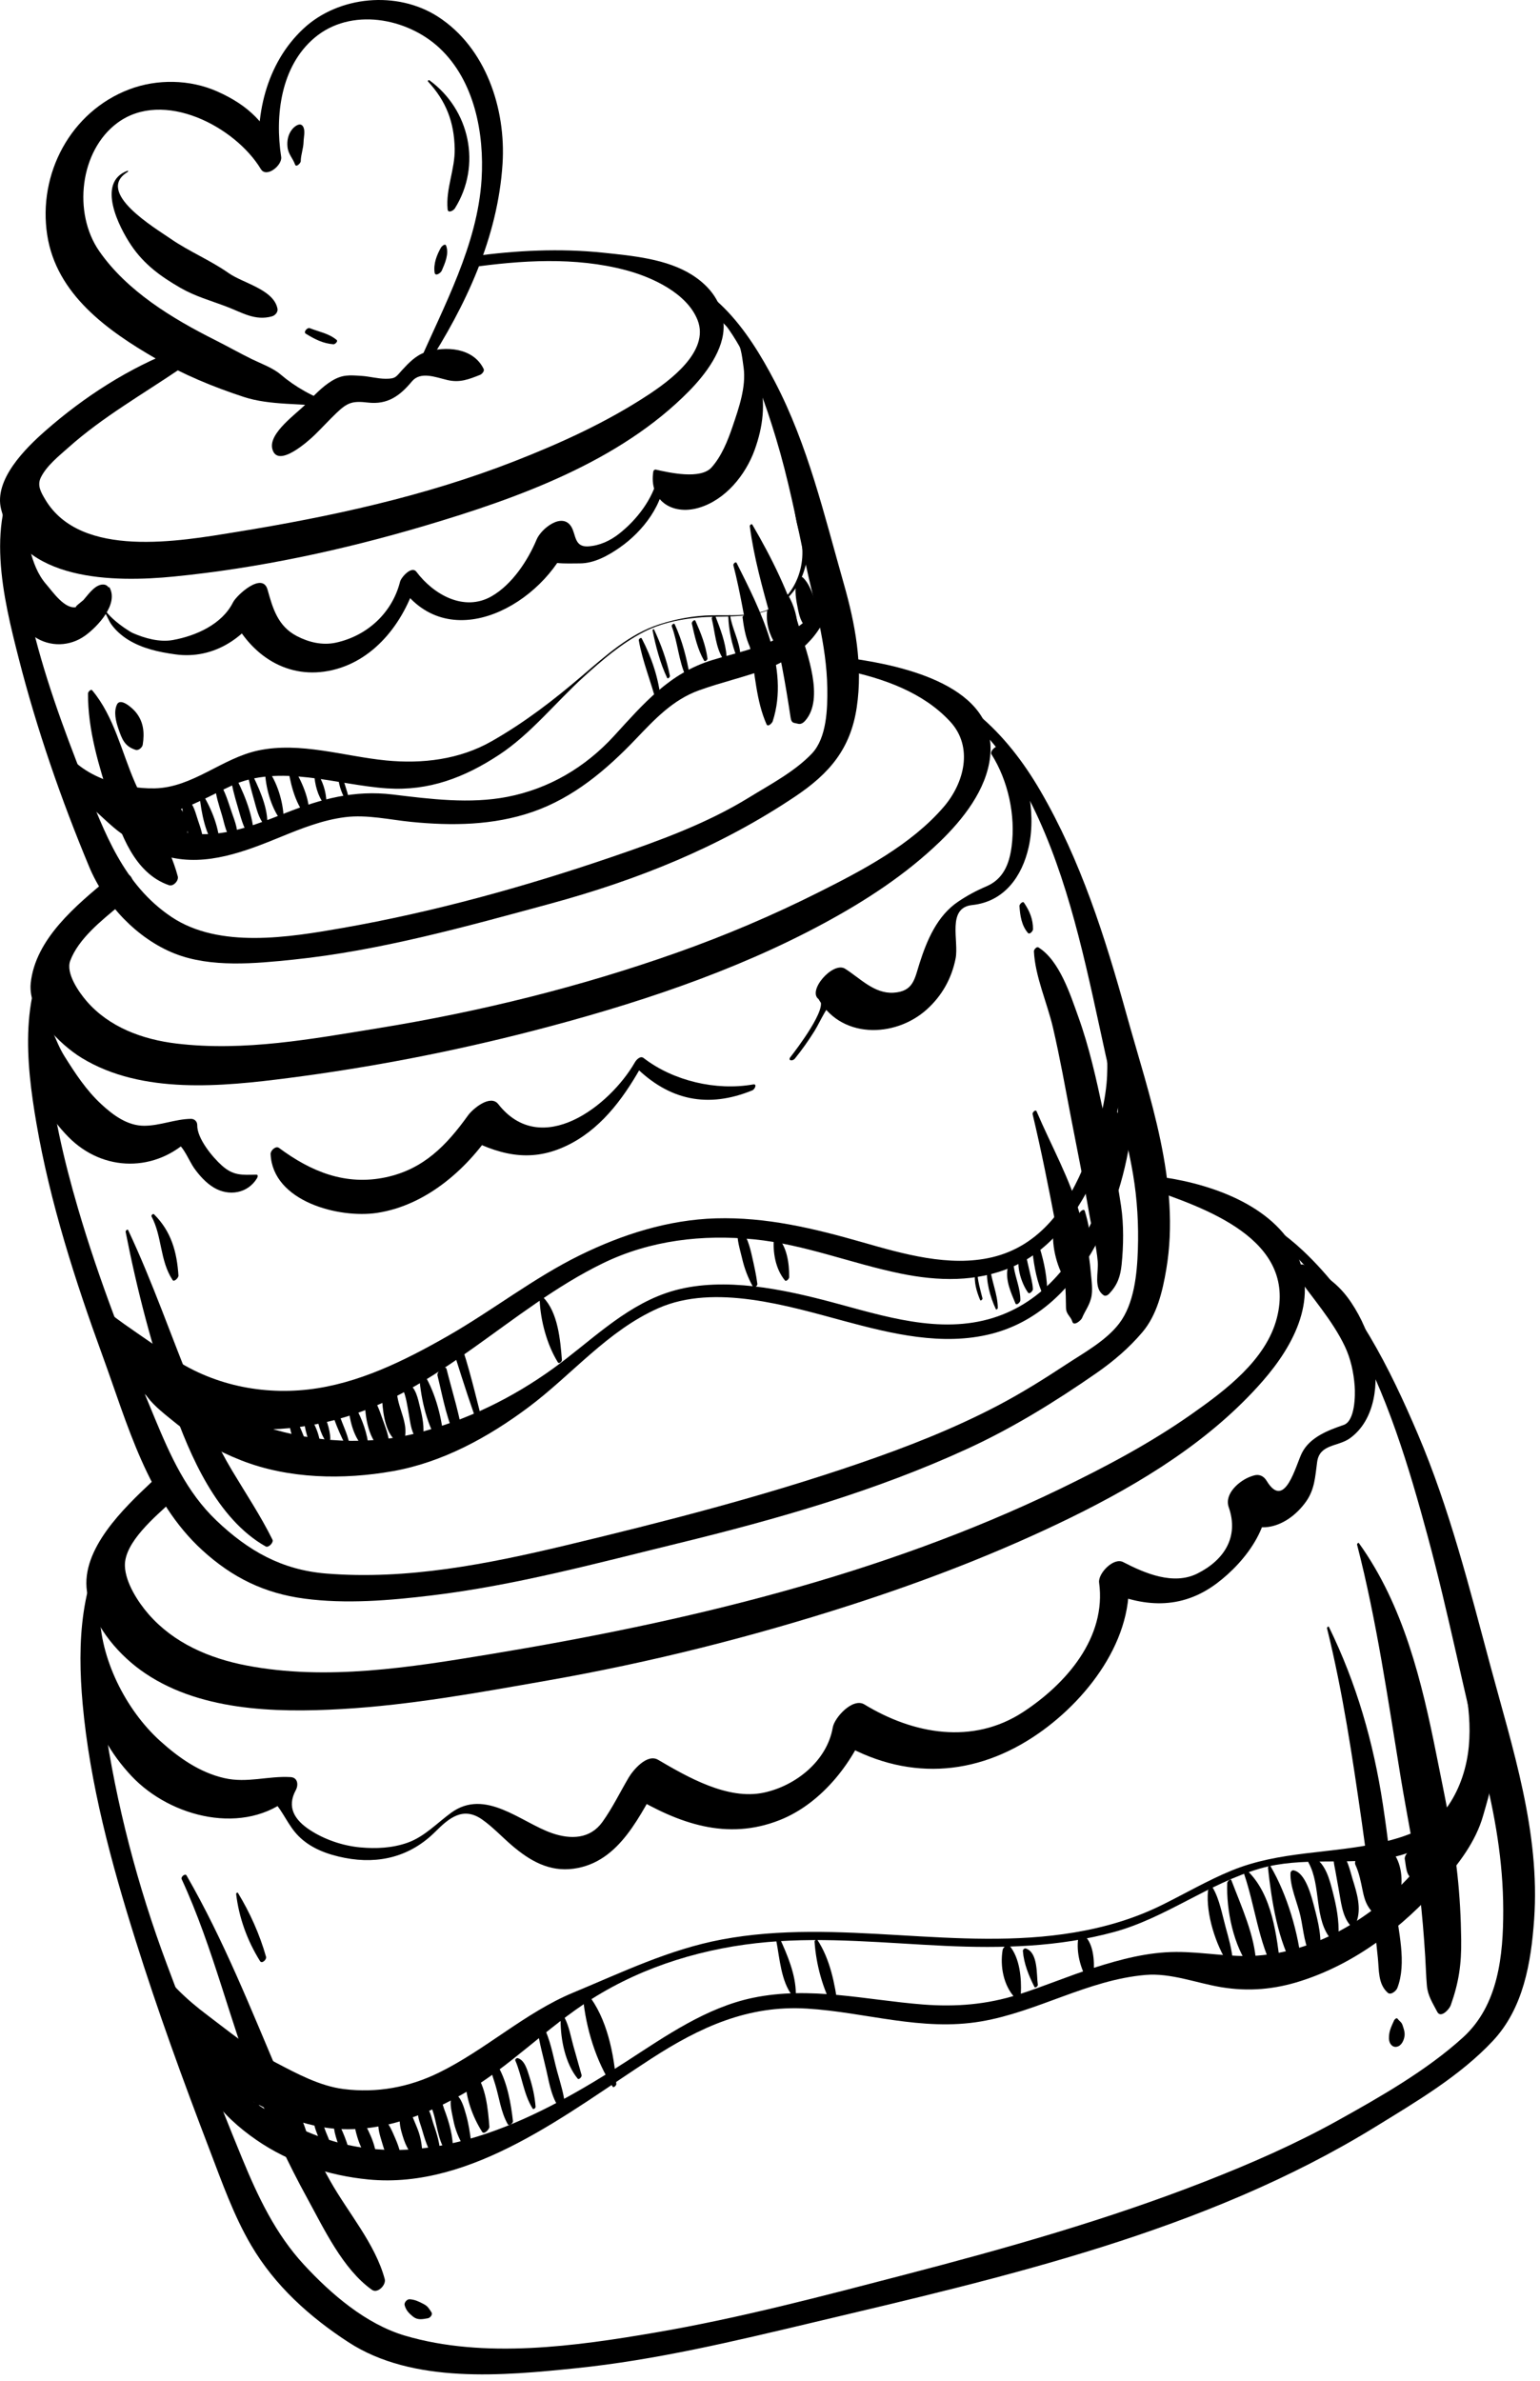 <?xml version="1.0" encoding="UTF-8"?> <svg xmlns="http://www.w3.org/2000/svg" width="196" height="303" viewBox="0 0 196 303" fill="none"><g clip-path="url(#clip0_165_2657)"><path d="M13.832 111.79C9.747 115.168 4.493 119.468 3.909 125.13C3.523 128.868 7.573 132.922 10.444 134.664C18.105 139.31 28.25 138.282 36.725 137.192C47.197 135.842 57.632 133.824 67.852 131.182C80.528 127.902 93.394 123.71 104.941 117.456C110.227 114.594 115.273 111.306 119.613 107.124C122.549 104.294 125.553 100.508 126.015 96.314C127.007 87.324 114.927 84.718 108.423 83.802C107.825 83.718 106.787 85.146 107.529 85.302C112.387 86.32 117.471 88.084 120.931 91.832C123.913 95.062 122.721 99.656 120.103 102.698C115.961 107.508 109.829 110.728 104.231 113.536C98.356 116.488 92.326 119.052 86.126 121.246C73.84 125.594 61.081 128.748 48.221 130.838C39.721 132.218 31.09 133.842 22.451 132.806C18.155 132.29 13.889 130.736 11.011 127.394C10.04 126.264 8.349 123.858 8.935 122.28C9.983 119.466 12.915 117.158 15.133 115.306C16.041 114.548 17.316 113.208 16.822 111.876C16.355 110.62 14.575 111.176 13.832 111.79Z" fill="black"></path><path d="M113.115 86.206C122.607 88.164 128.429 95.898 132.227 104.29C136.507 113.744 138.529 124.334 140.751 134.416C141.855 139.424 143.349 144.384 144.205 149.442C144.741 152.618 144.927 155.846 144.819 159.062C144.717 162.116 144.351 165.94 142.435 168.44C140.757 170.632 137.927 172.176 135.663 173.664C132.843 175.52 130.001 177.296 127.011 178.868C121.345 181.84 115.351 184.178 109.307 186.25C97.085 190.444 84.578 193.656 72.022 196.664C62.075 199.042 51.782 201.094 41.504 200.254C35.877 199.796 31.608 197.384 27.544 193.51C23.738 189.882 21.683 185.254 19.703 180.496C16.064 171.752 12.588 162.886 9.927 153.792C8.117 147.604 6.635 141.274 6.079 134.84C5.649 129.884 5.429 123.938 8.203 119.572C8.719 118.762 7.783 118.674 7.349 119.256C2.357 125.96 3.307 135.234 4.635 142.956C6.371 153.044 9.567 162.998 13.072 172.6C16.22 181.226 18.791 190.956 25.776 197.314C29.581 200.78 33.648 202.77 38.718 203.446C44.069 204.158 49.597 203.682 54.931 203.042C65.534 201.768 75.942 198.942 86.296 196.414C98.853 193.348 111.363 189.784 123.133 184.372C128.899 181.722 134.303 178.382 139.511 174.768C141.693 173.254 143.683 171.562 145.399 169.536C147.257 167.336 147.959 164.34 148.429 161.576C150.301 150.55 146.275 139.544 143.363 129.06C140.633 119.232 137.553 109.478 132.395 100.618C128.163 93.348 121.959 87.022 113.261 85.96C113.165 85.948 112.993 86.182 113.115 86.206Z" fill="black"></path><path d="M22.586 44.462C16.41 46.814 10.708 50.492 5.758 54.842C3.262 57.036 -0.822 61.054 0.146 64.822C2.522 74.074 14.61 74.116 22.108 73.376C32.896 72.314 43.702 69.984 54.074 66.908C65.9 63.4 78.868 58.758 87.698 49.772C89.774 47.658 92.214 44.488 92.098 41.36C91.996 38.562 90.386 36.45 88.092 34.992C84.87 32.946 80.524 32.554 76.808 32.164C71.256 31.58 65.676 31.866 60.156 32.62C59.474 32.714 58.746 34.194 59.8 34.046C66.318 33.122 73.19 32.672 79.62 34.374C82.964 35.258 87.44 37.298 88.79 40.754C90.346 44.742 85.176 48.492 82.468 50.272C77.17 53.754 71.342 56.404 65.45 58.708C54.044 63.166 42.064 65.758 30.012 67.714C22.9 68.868 10.29 71.16 5.77 63.59C5.192 62.624 4.702 61.768 5.204 60.752C5.948 59.25 7.524 58.008 8.744 56.922C13.072 53.062 18.236 50.13 23.01 46.878C24.202 46.062 24.634 43.684 22.586 44.462Z" fill="black"></path><path d="M82.096 34.428C92.266 36.724 96.073 46.894 98.772 55.808C100.302 60.86 101.329 66.06 102.419 71.22C103.571 76.676 105.211 81.946 105.291 87.57C105.327 90.174 105.233 93.888 103.337 95.892C101.155 98.198 97.978 99.86 95.302 101.51C89.897 104.834 83.802 107.034 77.828 109.074C66.746 112.864 55.117 116.08 43.569 118.102C36.795 119.29 27.905 120.76 21.831 116.698C15.72 112.608 13.296 105.962 10.717 99.422C8.009 92.558 5.486 85.672 3.836 78.466C2.567 72.934 0.771 64.548 3.954 59.328C4.454 58.508 3.537 58.432 3.099 59.012C-2.123 65.928 0.448 76.212 2.393 83.832C4.689 92.82 7.787 101.77 11.361 110.334C13.335 115.064 17.43 119.46 22.245 121.36C26.855 123.178 32.499 122.624 37.297 122.13C48.313 120.996 59.358 117.91 70.016 115.014C81.153 111.988 91.597 107.806 101.205 101.364C105.563 98.444 108.25 95.312 109.04 90.02C109.838 84.676 108.846 79.388 107.384 74.26C104.906 65.572 102.832 56.646 98.626 48.59C95.112 41.858 90.4 35.1 82.242 34.182C82.147 34.17 81.972 34.4 82.096 34.428Z" fill="black"></path><path d="M19.316 188.588C15.826 191.87 10.282 197.13 11.066 202.52C11.64 206.48 14.73 210.238 17.862 212.522C25.04 217.75 34.964 217.99 43.47 217.502C52.274 216.998 61.06 215.384 69.734 213.86C82.746 211.574 95.608 208.336 108.184 204.29C117.772 201.202 127.216 197.57 136.268 193.14C145.202 188.764 154.088 183.334 160.688 175.784C164.762 171.124 167.992 164.982 164.742 159.002C161.456 152.958 153.19 150.386 146.838 149.664C146.278 149.6 145.17 150.894 145.944 151.164C153.334 153.724 165.076 157.656 162.516 167.712C161.148 173.084 155.91 176.976 151.64 179.98C146.366 183.688 140.636 186.714 134.84 189.518C112.074 200.518 87.172 206.426 62.35 210.524C52.25 212.192 41.562 213.92 31.38 211.96C26.636 211.048 22.108 209.108 18.892 205.408C17.552 203.864 15.978 201.42 15.898 199.322C15.78 196.258 19.88 192.932 21.822 191.094C22.556 190.398 23.598 188.696 22.658 187.754C21.686 186.78 20.052 187.892 19.316 188.588Z" fill="black"></path><path d="M150.139 151.958C170.111 155.824 177.111 178.526 181.721 195.568C184.351 205.294 186.271 215.198 188.751 224.964C190.269 230.936 191.309 236.884 191.321 243.07C191.331 248.89 190.695 255.204 186.201 259.29C181.593 263.48 175.697 266.84 170.277 269.856C164.853 272.872 159.145 275.364 153.371 277.622C140.957 282.482 128.059 286.128 115.169 289.484C104.711 292.206 94.169 295.002 83.509 296.832C73.333 298.58 61.633 300.232 51.539 297.244C46.569 295.772 42.149 291.964 38.695 288.228C35.063 284.296 32.843 279.592 30.827 274.702C27.447 266.5 24.315 258.218 21.207 249.908C17.533 240.084 14.765 229.536 13.285 219.154C12.187 211.462 11.209 201.524 15.683 194.664C16.207 193.86 15.259 193.764 14.829 194.348C10.117 200.732 9.835 209.234 10.517 216.828C11.435 227.036 14.165 237.082 17.223 246.83C20.061 255.884 23.293 264.758 26.685 273.618C28.267 277.75 29.727 281.936 31.979 285.766C34.989 290.888 39.405 294.864 44.345 298.078C52.561 303.426 64.071 302.34 73.343 301.386C83.503 300.34 93.361 297.968 103.275 295.616C127.777 289.804 153.357 284.022 175.049 270.668C180.215 267.488 185.809 264.206 189.991 259.74C193.887 255.582 194.857 249.812 195.251 244.314C196.047 233.184 192.509 222.51 189.663 211.912C187.015 202.056 184.477 191.956 180.469 182.546C176.875 174.106 172.583 165.502 165.807 159.144C161.503 155.104 156.151 152.458 150.289 151.708C150.189 151.698 150.019 151.936 150.139 151.958Z" fill="black"></path><path d="M1.426 65.766C-0.49 70.198 0.092 78.146 4.382 81.034C6.36 82.366 8.89 82.29 10.832 80.896C12.394 79.774 15.19 76.842 13.898 74.69C13.248 75.452 12.596 76.214 11.944 76.974C13.22 76.89 13.56 78.6 14.154 79.438C14.708 80.222 15.49 80.91 16.302 81.412C18.13 82.54 20.192 82.982 22.298 83.276C27.318 83.978 31.552 80.994 33.84 76.716C32.374 77.258 30.908 77.798 29.442 78.338C31.886 83.436 36.656 86.602 42.318 85.276C47.934 83.96 51.674 78.778 53.126 73.472C52.432 73.89 51.738 74.308 51.044 74.726C57.326 83.61 69.242 76.83 72.504 68.72C71.116 69.398 69.728 70.074 68.34 70.752C69.758 71.888 72.034 71.7 73.794 71.7C75.642 71.698 77.416 70.702 78.884 69.678C81.82 67.636 84.592 64.09 84.592 60.38C84.592 59.82 83.782 60.408 83.716 60.7C83.084 63.518 81.046 66.154 78.812 67.912C77.664 68.818 76.306 69.454 74.836 69.534C73.076 69.63 73.318 68.036 72.714 67.038C71.566 65.138 68.88 67.27 68.296 68.666C67.174 71.352 65.164 74.39 62.584 75.876C59.036 77.92 55.138 75.62 53 72.772C52.382 71.948 51.054 73.486 50.918 74.026C49.918 77.994 46.744 80.916 42.756 81.786C41.034 82.162 39.288 81.742 37.76 80.94C35.362 79.682 34.718 77.436 34.052 75.042C33.406 72.722 30.104 75.758 29.654 76.662C28.256 79.464 24.918 80.928 22.002 81.454C20.312 81.758 18.456 81.24 16.914 80.57C16.24 80.278 12.094 77.508 13.296 76.322C14.738 74.902 13.38 73.624 11.906 74.932C11.396 75.382 11.062 75.854 10.62 76.362C10.504 76.494 9.2 77.428 9.824 77.23C8.322 77.708 6.704 75.3 5.91 74.394C3.612 71.764 3.856 68.308 2.25 65.472C2.038 65.102 1.532 65.52 1.426 65.766Z" fill="black"></path><path d="M83.152 59.986C82.556 63.65 85.514 65.63 88.936 64.624C92.326 63.63 94.902 60.444 96.056 57.23C97.112 54.286 97.458 51.406 96.706 48.374C96.228 46.446 95.178 44.876 94.352 43.116C93.682 41.692 92.654 40.286 91.182 39.67C91.048 39.614 90.8 39.866 90.912 39.986C91.666 40.804 92.518 41.48 93.222 42.35C94.298 43.674 94.414 45.148 94.64 46.768C94.984 49.244 94.022 51.968 93.232 54.294C92.628 56.076 91.836 58.064 90.562 59.486C89.152 61.06 85.168 60.146 83.456 59.764C83.33 59.736 83.172 59.86 83.152 59.986Z" fill="black"></path><path d="M5.226 128.826C3.434 130.528 3.462 133.424 3.906 135.686C4.598 139.222 6.186 142.136 8.712 144.7C13.136 149.192 19.87 149.23 24.35 144.748C23.724 144.98 23.098 145.214 22.472 145.448C23.362 145.888 24.102 147.806 24.692 148.64C25.372 149.598 26.22 150.55 27.24 151.154C29.124 152.266 31.518 151.902 32.706 149.954C32.79 149.818 32.9 149.484 32.616 149.49C30.784 149.524 29.712 149.65 28.234 148.328C27.04 147.262 25.072 144.88 25.104 143.198C25.114 142.734 24.758 142.382 24.296 142.39C22.276 142.422 20.388 143.262 18.366 143.27C16.216 143.28 14.386 141.91 12.888 140.522C10.972 138.746 9.584 136.618 8.206 134.422C7.566 133.398 7.14 132.286 6.652 131.188C6.294 130.384 6.204 129.338 5.502 128.758C5.416 128.682 5.292 128.762 5.226 128.826Z" fill="black"></path><path d="M34.441 146.868C34.699 152.906 43.143 155.094 47.991 154.358C54.373 153.388 59.751 148.564 63.089 143.252C61.943 143.816 60.795 144.38 59.647 144.946C64.119 147.222 68.115 147.962 72.725 145.5C76.907 143.27 79.703 139.244 81.921 135.194C81.555 135.372 81.189 135.55 80.825 135.728C85.175 140.06 90.107 141.074 95.761 138.76C96.055 138.64 96.411 137.912 95.855 138.01C91.139 138.842 85.689 137.564 81.909 134.646C81.503 134.332 80.999 134.854 80.813 135.18C77.593 140.792 68.877 147.48 63.415 140.516C62.397 139.218 60.141 141.148 59.567 141.95C56.809 145.788 53.901 148.794 49.127 149.822C43.967 150.932 39.553 149.09 35.519 146.094C35.091 145.774 34.421 146.43 34.441 146.868Z" fill="black"></path><path d="M101.173 134.716C102.071 133.602 102.885 132.456 103.643 131.244C104.481 129.906 105.293 127.708 106.649 126.9C105.769 126.876 104.889 126.852 104.007 126.828C106.785 132.244 113.873 132.164 117.975 128.45C119.895 126.71 121.121 124.516 121.623 121.978C122.067 119.73 120.469 115.524 123.739 115.18C127.807 114.75 130.083 111.552 130.925 107.798C131.469 105.37 131.327 102.842 130.855 100.42C130.363 97.89 129.305 96.366 127.145 95.034C126.769 94.802 125.949 95.618 126.187 95.992C128.317 99.36 129.267 103.784 128.753 107.716C128.459 109.97 127.693 111.89 125.517 112.812C124.261 113.344 123.081 113.982 121.949 114.746C119.275 116.548 117.977 119.642 117.037 122.582C116.403 124.566 116.263 126.186 113.707 126.336C111.247 126.478 109.453 124.478 107.553 123.284C106.007 122.312 102.651 126.158 104.235 127.188C105.571 128.06 101.237 133.72 100.611 134.512C100.223 135.004 100.877 135.084 101.173 134.716Z" fill="black"></path><path d="M12.293 205.162C9.342 212.624 11.329 220.284 16.75 226.04C21.744 231.34 31.149 233.684 37.047 228.64C36.295 228.83 35.544 229.018 34.791 229.204C36.074 230.588 36.642 232.302 37.999 233.67C39.574 235.258 41.749 236.03 43.894 236.444C48.279 237.29 52.261 236.256 55.419 233.098C57.15 231.366 58.938 229.878 61.336 231.54C62.673 232.468 63.876 233.762 65.115 234.826C67.407 236.79 69.885 238.25 73.013 237.818C78.981 236.996 81.481 230.83 84.194 226.27C82.948 227.026 81.704 227.784 80.457 228.54C86.385 232.062 92.504 234.288 99.23 231.634C104.662 229.492 108.864 224.04 110.696 218.656C109.354 219.63 108.012 220.606 106.67 221.582C115.114 226.642 124.14 226.202 132.184 220.596C138.81 215.98 144.94 207.732 143.442 199.286C142.444 200.282 141.448 201.28 140.45 202.278C145.428 204.588 150.32 204.914 154.862 201.504C158.644 198.664 162.552 193.504 160.93 188.548C159.982 189.854 159.032 191.16 158.084 192.466C158.176 192.436 158.268 192.408 158.36 192.376C157.792 192.156 157.226 191.934 156.656 191.716C159.09 195.942 163.682 194.654 166.21 191.118C167.342 189.534 167.384 187.888 167.638 186.054C167.958 183.75 170.284 184.132 171.802 183.044C175.074 180.698 175.53 175.886 174.742 172.258C174.234 169.928 173.296 167.742 171.968 165.758C170.376 163.378 168.502 162.09 165.904 160.952C165.36 160.714 164.542 161.656 164.888 162.148C166.976 165.114 169.598 168.054 171.154 171.324C171.91 172.912 172.282 174.656 172.414 176.4C172.502 177.57 172.46 180.846 171.018 181.342C169.054 182.016 166.736 182.888 165.714 184.878C164.92 186.422 163.54 192.312 161.21 188.458C160.838 187.842 160.24 187.548 159.506 187.798C159.414 187.83 159.32 187.86 159.228 187.892C157.818 188.37 155.772 190.07 156.382 191.81C157.702 195.578 155.83 198.532 152.394 200.254C149.34 201.784 145.7 200.226 142.946 198.796C141.728 198.164 139.73 200.244 139.888 201.41C140.838 208.404 135.706 214.284 130.224 217.874C123.788 222.088 116.228 220.696 110.016 216.916C108.532 216.014 106.202 218.59 105.99 219.842C105.262 224.1 101.274 227.276 97.206 228.14C92.626 229.114 87.529 226.168 83.748 223.956C82.358 223.142 80.57 225.276 80.011 226.226C78.9 228.112 77.945 230.092 76.668 231.874C75.108 234.048 72.641 234.122 70.248 233.292C66.296 231.92 61.767 227.534 57.416 230.702C55.614 232.014 54.035 233.734 51.898 234.5C49.95 235.2 47.859 235.294 45.818 235.104C43.615 234.898 41.297 234.108 39.446 232.896C37.469 231.602 36.48 229.974 37.644 227.826C38.01 227.148 37.894 226.216 36.992 226.162C34.102 225.99 31.476 226.96 28.546 226.29C25.387 225.566 22.718 223.676 20.355 221.536C15.983 217.572 12.701 211.024 12.691 205.076C12.694 204.81 12.339 205.048 12.293 205.162Z" fill="black"></path><path d="M12.69 168.378C13.61 170.978 14.834 173.556 16.576 175.71C18.312 177.856 21.388 179.252 23.89 180.216C29.83 182.506 36.578 182.294 42.654 180.702C55.752 177.268 64.858 166.548 76.744 160.762C82.75 157.84 89.42 157.066 96.008 157.728C102.386 158.37 108.354 160.792 114.6 162.074C119.4 163.058 124.262 163.194 128.832 161.23C133.61 159.176 136.884 154.718 139.092 150.184C140.774 146.73 141.962 142.994 142.672 139.228C143.256 136.142 143.926 131.796 141.572 129.326C141.26 129 140.682 129.652 140.692 129.958C140.788 132.614 141.086 135.218 140.834 137.884C140.516 141.262 139.454 144.626 138.208 147.766C135.98 153.382 132.442 158.552 126.26 160.006C120.816 161.29 114.918 159.572 109.702 158.08C103.574 156.328 97.534 154.868 91.11 155.054C85.056 155.23 79.202 157.094 73.802 159.748C67.88 162.658 62.646 166.8 56.924 170.062C51.464 173.176 45.57 176.106 39.254 176.83C32.828 177.568 26.268 176.034 21.052 172.178C18.748 170.474 16.334 168.974 14.064 167.212C13.49 166.768 12.474 167.768 12.69 168.378Z" fill="black"></path><path d="M15.614 174.204C17.009 175.208 17.75 176.466 18.782 177.818C19.683 179 21.021 180.018 22.166 180.95C24.724 183.036 27.654 184.658 30.72 185.86C36.743 188.22 43.697 188.342 49.992 187.228C56.297 186.112 62.123 182.926 67.206 179.132C72.802 174.956 77.302 169.354 83.802 166.482C90.927 163.332 100.319 166.202 107.415 168.114C113.461 169.742 119.954 171.334 126.176 169.75C137.446 166.88 142.82 153.954 144.04 143.52C144.28 141.462 144.402 139.416 143.828 137.414C143.614 136.664 142.582 137.802 142.538 138.184C142.224 140.902 142.258 143.622 141.818 146.336C141.326 149.362 140.351 152.308 139.117 155.106C136.395 161.274 131.918 166.49 125.134 168.062C118.268 169.65 111.187 167.068 104.587 165.386C98.4 163.81 90.951 162.42 84.76 164.564C79.237 166.478 75.043 170.812 70.403 174.16C65.222 177.9 59.502 180.698 53.319 182.318C46.922 183.996 40.05 183.6 33.778 181.588C30.712 180.606 27.933 178.976 25.091 177.504C23.674 176.77 22.245 176.102 20.782 175.46C19.18 174.756 17.439 174.714 15.834 173.94C15.732 173.888 15.505 174.126 15.614 174.204Z" fill="black"></path><path d="M19.483 249.618C19.613 260.054 30.545 268.388 40.035 270.516C46.583 271.984 53.139 269.762 58.797 266.548C64.793 263.138 69.543 258.04 75.349 254.374C82.051 250.142 89.841 247.838 97.699 247.154C105.193 246.5 112.747 247.288 120.237 247.638C127.485 247.976 134.745 247.792 141.783 245.876C148.337 244.09 153.819 239.698 160.345 237.804C165.691 236.254 171.315 237.398 176.743 236.454C181.023 235.708 184.723 233.116 186.999 229.448C189.149 225.986 189.829 221.806 189.831 217.79C189.833 213.942 189.379 208.992 186.497 206.204C186.039 205.76 185.125 206.66 185.187 207.15C185.823 212.292 187.441 216.978 186.937 222.268C186.687 224.886 185.857 227.504 184.389 229.69C182.457 232.568 178.995 233.75 175.773 234.488C169.353 235.95 162.893 235.522 156.699 238.074C153.705 239.308 150.885 240.95 147.989 242.388C144.407 244.168 140.687 245.266 136.749 245.93C121.865 248.44 106.741 244.024 91.837 246.836C85.133 248.1 79.189 251 72.957 253.588C66.833 256.132 61.807 260.864 55.853 263.778C52.035 265.648 47.957 266.388 43.737 265.862C40.709 265.482 37.763 263.892 35.105 262.496C31.877 260.802 29.163 258.542 26.277 256.368C23.867 254.552 21.211 252.148 19.727 249.474C19.661 249.348 19.483 249.524 19.483 249.618Z" fill="black"></path><path d="M24.658 260.394C25.006 262.688 25.472 264.674 26.764 266.622C28.28 268.91 30.39 270.792 32.63 272.338C36.822 275.234 41.84 276.88 46.89 277.37C60.166 278.656 72.4 268.784 82.872 262.004C89.056 258 95.182 255.162 102.712 255.622C110.188 256.08 117.298 258.542 124.856 257.256C132.058 256.034 138.44 251.97 145.79 251.34C149.018 251.062 152.296 252.384 155.454 252.902C158.932 253.474 162.212 253.184 165.56 252.11C172.552 249.874 178.494 245.268 183.32 239.838C185.618 237.25 187.822 234.404 188.772 231.032C189.596 228.106 190.824 224.692 189.07 221.954C188.642 221.286 187.578 222.538 187.48 222.91C186.582 226.298 186.366 229.274 184.388 232.278C182.522 235.11 180.592 237.692 178.162 240.076C173.326 244.82 166.916 248.372 160.064 248.876C156.6 249.132 153.142 248.396 149.678 248.414C146.078 248.434 142.648 249.34 139.24 250.428C135.998 251.462 132.86 252.796 129.618 253.832C125.618 255.11 121.648 255.428 117.48 255.102C110.206 254.534 103.116 252.732 95.822 254.252C89.906 255.484 84.764 259.08 79.782 262.308C68.892 269.362 55.564 276.438 42.332 272.47C38.902 271.44 35.654 269.784 32.706 267.77C29.914 265.864 26.896 263.006 25.156 260.092C25.014 259.87 24.626 260.196 24.658 260.394Z" fill="black"></path><path d="M7.42 94.96C8.578 99.46 11.358 102.332 15.876 103.532C20.816 104.846 25.166 101.996 29.46 99.996C35.526 97.168 42.942 99.914 49.272 100.334C54.596 100.686 59.118 98.95 63.492 96.08C67.53 93.434 70.756 89.346 74.32 86.114C76.642 84.008 79.086 81.9 81.882 80.45C84.682 78.998 87.988 78.534 91.104 78.486C95.17 78.422 98.918 78.414 101.358 74.736C102.514 72.994 102.86 70.702 103.104 68.678C103.424 66.01 103.436 63.502 101.896 61.214C101.622 60.806 100.99 61.606 100.98 61.872C100.9 63.948 101.188 65.96 101.784 67.95C102.94 71.816 101.112 76.57 97.136 77.806C95.06 78.452 92.724 78.268 90.576 78.308C88.32 78.348 86.06 78.772 83.914 79.456C80.158 80.656 77.092 83.434 74.15 85.948C70.45 89.11 66.802 91.922 62.566 94.338C58.476 96.67 53.752 97.228 49.15 96.78C43.814 96.258 38.246 94.374 32.88 95.506C28.244 96.486 24.53 100.224 19.684 100.33C15.53 100.42 9.768 98.72 7.794 94.696C7.694 94.492 7.378 94.798 7.42 94.96Z" fill="black"></path><path d="M9.405 101.09C11.486 102.306 13.254 104.43 15.21 105.898C17.098 107.318 19.104 108.452 21.407 109.04C26.299 110.288 31.262 108.338 35.721 106.512C38.386 105.422 41.069 104.352 43.946 103.994C46.712 103.648 49.572 104.32 52.319 104.596C57.52 105.114 62.778 105.048 67.761 103.332C72.986 101.534 77.171 97.98 80.933 94.042C83.32 91.544 85.609 89.074 88.936 87.866C91.779 86.832 94.737 86.186 97.578 85.12C101.491 83.652 104.629 80.916 105.665 76.776C106.583 73.112 105.197 68.384 103.235 65.318C102.975 64.91 102.207 65.734 102.319 66.098C103.557 70.042 105.641 74.122 103.265 78.084C102.409 79.514 100.321 80.558 98.888 81.278C96.297 82.574 93.409 83.162 90.656 84.002C85.183 85.674 81.9 89.558 78.165 93.64C74.507 97.64 69.894 100.372 64.572 101.41C59.803 102.338 54.764 101.694 49.993 101.114C45.093 100.518 40.883 101.672 36.353 103.462C31.585 105.342 26.718 107.282 21.625 105.38C19.555 104.606 17.758 103.19 15.809 102.17C13.674 101.052 12.066 100.77 9.677 100.634C9.499 100.624 9.185 100.962 9.405 101.09Z" fill="black"></path><path d="M42.188 51.256C39.944 50.602 37.506 49.192 35.73 47.672C34.728 46.812 33.27 46.298 32.094 45.726C30.494 44.944 28.948 44.064 27.358 43.266C21.93 40.536 16.163 37.05 12.632 31.964C9.258 27.108 10.15 19.182 14.946 15.636C20.798 11.31 29.926 16.106 33.194 21.512C33.914 22.706 35.95 21.018 35.786 19.968C34.974 14.732 35.728 8.454 40.016 4.822C44.634 0.908 51.801 2.248 55.938 6.114C60.395 10.282 61.654 16.994 61.292 22.828C60.774 31.17 56.478 38.958 53.21 46.474C52.828 47.352 53.922 47.18 54.262 46.658C59.288 38.91 63.364 30.202 63.96 20.844C64.406 13.848 61.836 6.05 55.738 2.122C50.562 -1.214 43.118 -0.55 38.618 3.646C33.852 8.088 32.292 14.944 33.148 21.24C34.012 20.724 34.876 20.208 35.74 19.694C33.852 15.718 31.71 13.446 27.652 11.64C24.176 10.096 19.992 10.024 16.45 11.372C8.972 14.216 4.81 22.132 6.01 29.91C7.174 37.454 13.669 42.078 19.854 45.65C23.404 47.7 27.12 49.234 31.01 50.512C34.422 51.632 38.344 51.284 41.872 51.794C42.076 51.818 42.458 51.336 42.188 51.256Z" fill="black"></path><path d="M34.656 57.122C35.312 59.728 39.364 56.026 40.084 55.322C41.006 54.424 41.87 53.47 42.8 52.58C44.218 51.22 44.854 51 46.828 51.232C49.328 51.524 50.894 50.38 52.424 48.54C53.52 47.222 55.438 48.008 56.918 48.36C58.518 48.74 59.656 48.278 61.108 47.704C61.328 47.616 61.688 47.23 61.558 46.962C60.254 44.264 56.768 43.976 54.074 44.856C52.944 45.228 51.998 46.202 51.214 47.056C50.396 47.944 50.404 48.21 49.082 48.204C48.062 48.202 47.028 47.902 46.004 47.838C44.484 47.742 43.59 47.642 42.216 48.48C40.966 49.246 39.936 50.366 38.93 51.42C37.77 52.636 34.152 55.112 34.656 57.122Z" fill="black"></path><path d="M16.21 21.738C12.232 23.212 15.148 28.924 16.706 31.23C18.336 33.646 20.436 35.178 22.964 36.634C24.834 37.712 26.808 38.256 28.806 39.012C30.816 39.774 32.444 40.862 34.606 40.264C35.012 40.15 35.402 39.724 35.316 39.286C34.834 36.834 30.94 36.048 29.098 34.754C26.752 33.104 24.042 32.002 21.68 30.362C19.782 29.044 12.044 24.468 16.234 21.894C16.32 21.842 16.34 21.688 16.21 21.738Z" fill="black"></path><path d="M38.923 42.472C40.057 43.164 41.108 43.716 42.444 43.814C42.632 43.828 43.062 43.438 42.843 43.26C41.853 42.432 40.614 42.234 39.429 41.766C39.115 41.64 38.572 42.258 38.923 42.472Z" fill="black"></path><path d="M54.468 10.37C56.786 12.874 57.802 15.538 57.87 18.924C57.922 21.55 56.714 24.026 56.97 26.644C57.024 27.19 57.722 26.792 57.886 26.53C61.328 21.046 59.798 13.944 54.634 10.204C54.558 10.15 54.402 10.298 54.468 10.37Z" fill="black"></path><path d="M56.122 31.51C55.586 32.45 55.154 33.582 55.312 34.682C55.394 35.24 56.096 34.736 56.22 34.456C56.63 33.51 57.172 32.298 56.78 31.268C56.652 30.928 56.204 31.364 56.122 31.51Z" fill="black"></path><path d="M38.277 20.518C38.289 19.69 38.619 18.884 38.635 18.056C38.647 17.46 38.889 16.638 38.571 16.102C38.215 15.506 37.481 16.086 37.189 16.448C36.671 17.09 36.505 17.894 36.591 18.71C36.687 19.628 37.265 20.13 37.557 20.948C37.697 21.342 38.273 20.76 38.277 20.518Z" fill="black"></path><path d="M18.958 103.296C18.682 104.128 18.946 104.95 19.172 105.762C19.406 106.602 19.866 106.96 20.692 107.028C20.994 107.054 21.292 106.746 21.414 106.502C21.838 105.656 21.988 104.91 21.642 103.994C21.356 103.24 20.944 102.414 20.058 102.352C19.544 102.318 19.1 102.864 18.958 103.296Z" fill="black"></path><path d="M21.477 102.962C21.497 103.268 21.259 103.62 21.257 103.962C21.253 104.498 21.353 105.088 21.485 105.61C21.685 106.408 22.047 107.452 23.027 107.486C23.239 107.494 23.421 107.302 23.513 107.132C24.039 106.162 23.917 105.104 23.597 104.096C23.455 103.644 23.215 103.124 22.875 102.792C22.571 102.494 22.313 102.672 22.015 102.498C21.799 102.372 21.465 102.768 21.477 102.962Z" fill="black"></path><path d="M23.274 102.082C23.084 103.21 23.412 104.342 23.742 105.418C24.068 106.478 24.434 107.436 25.512 107.902C25.674 107.972 25.868 107.736 25.872 107.596C25.906 106.44 25.562 105.46 25.192 104.382C24.886 103.492 24.662 102.312 23.858 101.732C23.642 101.576 23.312 101.862 23.274 102.082Z" fill="black"></path><path d="M25.389 101.216C25.623 103.402 26.135 106.38 27.629 108.066C27.743 108.196 27.951 107.94 27.953 107.834C27.997 105.54 26.935 102.936 25.751 101.002C25.647 100.834 25.373 101.072 25.389 101.216Z" fill="black"></path><path d="M27.356 99.912C27.44 101.242 27.88 102.5 28.258 103.77C28.6 104.922 28.792 106.398 29.8 107.152C29.934 107.252 30.15 107.066 30.172 106.93C30.356 105.692 29.94 104.648 29.53 103.484C29.058 102.146 28.69 100.712 27.876 99.536C27.726 99.318 27.346 99.746 27.356 99.912Z" fill="black"></path><path d="M29.29 98.588C29.49 99.974 29.844 101.302 30.246 102.644C30.632 103.936 30.92 105.258 31.692 106.378C31.862 106.626 32.296 106.14 32.284 105.95C32.118 103.428 30.9 100.546 29.688 98.348C29.584 98.16 29.268 98.43 29.29 98.588Z" fill="black"></path><path d="M31.491 98.374C31.706 99.548 32.014 100.676 32.34 101.824C32.65 102.914 32.9 104.118 33.65 104.994C33.778 105.146 34.026 104.846 34.026 104.722C34.041 102.532 32.836 100.024 31.881 98.094C31.773 97.874 31.459 98.208 31.491 98.374Z" fill="black"></path><path d="M33.724 98.052C33.786 100.14 34.454 102.654 35.692 104.344C35.818 104.516 36.11 104.178 36.106 104.046C36.016 101.986 35.276 99.504 34.012 97.846C33.92 97.726 33.72 97.96 33.724 98.052Z" fill="black"></path><path d="M36.576 97.13C36.892 99.488 37.458 102.076 38.986 103.948C39.116 104.108 39.384 103.794 39.382 103.664C39.34 101.2 38.158 99.004 36.936 96.914C36.836 96.748 36.556 96.986 36.576 97.13Z" fill="black"></path><path d="M39.994 98.524C40.066 99.804 40.426 101.272 41.22 102.292C41.324 102.424 41.546 102.164 41.544 102.06C41.514 100.764 41.068 99.356 40.318 98.292C40.222 98.154 39.99 98.42 39.994 98.524Z" fill="black"></path><path d="M43.028 98.228C42.988 99.624 43.396 100.808 44.078 102.01C44.17 102.172 44.442 101.944 44.42 101.806C44.218 100.51 43.588 99.322 43.472 98.014C43.448 97.724 43.034 98.04 43.028 98.228Z" fill="black"></path><path d="M101.374 73.992C101.096 75.186 101.322 76.358 101.562 77.538C101.788 78.652 102.068 79.652 103.162 80.142C103.468 80.28 103.83 79.856 103.9 79.606C104.224 78.452 104.06 77.632 103.716 76.506C103.414 75.516 102.964 74.214 102.186 73.502C101.9 73.24 101.436 73.728 101.374 73.992Z" fill="black"></path><path d="M100.024 75.848C100.134 77.32 100.366 79.312 101.29 80.508C101.376 80.62 101.56 80.398 101.558 80.312C101.544 78.782 101.084 76.968 100.258 75.68C100.194 75.58 100.018 75.774 100.024 75.848Z" fill="black"></path><path d="M98.778 76.964C99.106 78.384 99.216 79.95 100.046 81.186C100.17 81.368 100.484 81.01 100.478 80.876C100.394 79.396 99.992 77.896 99.026 76.756C98.934 76.646 98.756 76.868 98.778 76.964Z" fill="black"></path><path d="M97.634 77.768C97.468 79.302 97.908 80.788 98.738 82.066C98.856 82.246 99.184 81.894 99.168 81.756C99.016 80.278 98.256 79.01 97.974 77.564C97.938 77.368 97.644 77.664 97.634 77.768Z" fill="black"></path><path d="M95.814 78.148C95.786 79.372 96.212 81.29 97.214 82.072C97.328 82.162 97.516 81.998 97.532 81.88C97.706 80.578 97.224 78.764 96.334 77.772C96.15 77.568 95.818 77.976 95.814 78.148Z" fill="black"></path><path d="M94.507 78.55C94.688 80.026 94.992 81.776 95.84 83.016C95.974 83.214 96.316 82.828 96.305 82.68C96.206 81.196 95.54 79.652 94.791 78.38C94.716 78.246 94.493 78.436 94.507 78.55Z" fill="black"></path><path d="M92.692 78.454C92.748 80.18 93.141 82.024 93.775 83.63C93.87 83.87 94.24 83.522 94.231 83.358C94.139 81.616 93.189 80.06 92.924 78.34C92.9 78.194 92.688 78.354 92.692 78.454Z" fill="black"></path><path d="M90.589 78.752C90.997 80.394 91.075 82.362 92.001 83.808C92.129 84.008 92.479 83.618 92.467 83.472C92.339 81.752 91.671 80.018 91.053 78.42C90.955 78.164 90.537 78.546 90.589 78.752Z" fill="black"></path><path d="M88.052 79.35C88.416 80.984 88.768 82.608 89.606 84.068C89.724 84.274 90.064 83.982 90.042 83.808C89.82 82.108 89.204 80.58 88.516 79.018C88.404 78.758 88.008 79.148 88.052 79.35Z" fill="black"></path><path d="M85.496 79.704C86.276 81.81 86.366 84.146 87.332 86.172C87.434 86.386 87.796 86.08 87.768 85.91C87.392 83.706 86.812 81.47 85.868 79.438C85.778 79.244 85.434 79.538 85.496 79.704Z" fill="black"></path><path d="M83.054 80.234C83.46 82.246 84.016 84.406 84.906 86.264C85 86.462 85.288 86.16 85.26 86.01C84.872 84.006 84.1 81.948 83.24 80.102C83.192 79.998 83.036 80.154 83.054 80.234Z" fill="black"></path><path d="M81.3 81.48C81.774 84.204 82.878 86.788 83.554 89.466C83.626 89.752 84.124 89.346 84.104 89.138C83.856 86.4 82.946 83.688 81.678 81.254C81.584 81.07 81.276 81.33 81.3 81.48Z" fill="black"></path><path d="M36.782 179.868C36.708 181.258 37.062 183.508 38.306 184.32C38.604 184.516 38.994 184.076 38.938 183.78C38.794 182.994 38.466 182.306 38.158 181.574C37.874 180.896 37.69 180.128 37.176 179.584C37.032 179.432 36.788 179.738 36.782 179.868Z" fill="black"></path><path d="M38.749 180.844C38.752 181.686 39.01 182.438 39.237 183.244C39.452 183.998 39.679 184.698 40.252 185.252C40.465 185.46 40.794 185.046 40.807 184.852C40.906 183.43 40.324 181.472 39.411 180.366C39.191 180.096 38.749 180.628 38.749 180.844Z" fill="black"></path><path d="M40.274 179.656C40.36 180.856 40.782 182.508 41.506 183.474C41.674 183.698 42.052 183.26 42.046 183.088C42.002 181.874 41.476 180.29 40.796 179.282C40.646 179.062 40.262 179.49 40.274 179.656Z" fill="black"></path><path d="M42.53 180.608C42.942 181.75 43.438 182.876 43.992 183.954C44.118 184.2 44.478 183.824 44.44 183.634C44.196 182.418 43.598 181.296 43.22 180.116C43.104 179.758 42.412 180.282 42.53 180.608Z" fill="black"></path><path d="M44.298 178.808C44.482 180.574 44.912 182.72 46.16 184.056C46.388 184.298 46.88 183.812 46.842 183.566C46.578 181.81 45.814 179.964 44.886 178.456C44.718 178.184 44.274 178.57 44.298 178.808Z" fill="black"></path><path d="M46.446 178.128C46.42 180.23 46.896 183.48 48.838 184.662C49.138 184.844 49.584 184.292 49.572 184.032C49.522 182.768 49.088 181.722 48.668 180.546C48.282 179.468 47.966 178.462 47.218 177.574C46.954 177.262 46.448 177.878 46.446 178.128Z" fill="black"></path><path d="M48.651 178.406C48.776 180.078 49.115 182.716 50.741 183.61C51.039 183.774 51.456 183.296 51.511 183.05C51.946 181.116 50.759 179.386 50.545 177.498C50.409 176.298 48.59 177.562 48.651 178.406Z" fill="black"></path><path d="M51.212 176.666C51.694 177.686 51.849 178.978 52.05 180.078C52.236 181.102 52.364 182.63 53.27 183.302C53.471 183.452 53.782 183.176 53.818 182.974C54.041 181.688 53.767 180.324 53.453 179.074C53.184 178 52.941 176.556 51.867 176.01C51.586 175.866 51.08 176.388 51.212 176.666Z" fill="black"></path><path d="M53.322 174.726C53.495 177.532 54.184 181.014 55.685 183.402C55.906 183.754 56.471 183.256 56.444 182.948C56.197 180.164 55.278 176.784 53.697 174.454C53.59 174.294 53.313 174.608 53.322 174.726Z" fill="black"></path><path d="M55.684 175.066C56.392 177.948 56.896 181.034 58.348 183.648C58.514 183.948 59.008 183.522 58.974 183.274C58.566 180.208 57.586 177.236 56.838 174.238C56.688 173.636 55.548 174.516 55.684 175.066Z" fill="black"></path><path d="M57.89 172.504C58.97 175.928 60.05 179.294 61.302 182.66C61.396 182.912 61.824 182.538 61.766 182.328C60.81 178.794 60.044 175.26 58.914 171.77C58.74 171.23 57.74 172.024 57.89 172.504Z" fill="black"></path><path d="M141.127 141.228C141.029 142.126 141.257 142.99 141.459 143.858C141.641 144.642 141.593 145.646 142.337 146.118C142.575 146.268 142.915 145.88 143.003 145.712C143.793 144.248 142.799 141.9 141.573 140.906C141.387 140.754 141.145 141.064 141.127 141.228Z" fill="black"></path><path d="M140.626 143.246C140.55 144.616 140.478 146.358 141.384 147.486C141.61 147.77 142.078 147.242 142.126 147.04C142.47 145.558 142.094 144.088 141.518 142.712C141.312 142.222 140.642 142.948 140.626 143.246Z" fill="black"></path><path d="M140.262 146.97C140.448 148.616 140.414 150.21 141.15 151.728C141.25 151.932 141.592 151.64 141.568 151.48C141.32 149.874 141.078 148.276 140.734 146.688C140.684 146.448 140.24 146.786 140.262 146.97Z" fill="black"></path><path d="M139.038 149.804C138.552 151.986 138.79 154.268 139.62 156.34C139.74 156.636 140.138 156.194 140.152 156.022C140.328 153.836 139.526 151.73 139.742 149.546C139.786 149.12 139.094 149.558 139.038 149.804Z" fill="black"></path><path d="M137.354 154.612C137.762 155.914 137.964 157.262 138.314 158.58C138.386 158.852 138.836 158.46 138.826 158.276C138.752 156.854 138.478 155.468 138.062 154.104C137.948 153.736 137.248 154.278 137.354 154.612Z" fill="black"></path><path d="M136.098 154.618C135.816 155.354 135.962 156.22 136.088 156.982C136.244 157.932 136.394 158.864 136.68 159.786C136.766 160.06 137.14 159.648 137.154 159.504C137.244 158.582 137.11 157.76 136.918 156.866C136.766 156.152 136.708 155.124 136.298 154.52C136.248 154.448 136.116 154.574 136.098 154.618Z" fill="black"></path><path d="M134.375 155.154C133.603 157.212 134.197 160.186 135.137 162.114C135.253 162.354 135.621 162.038 135.641 161.872C135.773 160.82 135.695 159.85 135.473 158.816C135.207 157.572 135.151 156.216 134.749 155.016C134.687 154.832 134.409 155.06 134.375 155.154Z" fill="black"></path><path d="M131.326 158.536C131.528 160.544 131.794 162.482 132.554 164.358C132.708 164.738 133.286 164.186 133.274 163.928C133.188 161.892 132.732 160.008 132.102 158.072C131.972 157.67 131.298 158.25 131.326 158.536Z" fill="black"></path><path d="M130.014 159.222C129.078 160.596 129.956 163.298 130.848 164.508C131.036 164.762 131.468 164.264 131.46 164.068C131.424 163.234 131.164 162.414 130.996 161.6C130.884 161.068 130.732 160.55 130.652 160.012C130.606 159.712 130.628 159.376 130.474 159.108C130.36 158.916 130.1 159.096 130.014 159.222Z" fill="black"></path><path d="M128.225 161.5C127.981 163.006 128.669 164.514 129.235 165.874C129.377 166.212 129.859 165.716 129.863 165.498C129.885 164.01 129.241 162.656 129.025 161.206C128.949 160.708 128.273 161.204 128.225 161.5Z" fill="black"></path><path d="M125.631 161.264C125.475 163.044 125.991 165.004 126.745 166.608C126.805 166.738 126.993 166.55 126.993 166.462C126.983 164.628 126.115 162.922 125.999 161.09C125.983 160.844 125.645 161.116 125.631 161.264Z" fill="black"></path><path d="M124.081 161.99C123.977 163.24 124.271 164.298 124.743 165.448C124.811 165.61 125.073 165.364 125.041 165.234C124.767 164.118 124.411 162.998 124.389 161.842C124.385 161.64 124.091 161.862 124.081 161.99Z" fill="black"></path><path d="M29.044 263.128C29.239 265.17 29.445 267.912 31.335 269.11C31.541 269.238 31.849 268.966 31.837 268.746C31.739 266.664 31.143 264.184 29.367 262.894C29.244 262.804 29.032 262.994 29.044 263.128Z" fill="black"></path><path d="M31.87 266.102C32.234 267.286 32.742 268.39 33.22 269.526C33.276 269.658 33.49 269.46 33.462 269.354C33.142 268.148 32.568 267.076 32.13 265.914C32.078 265.774 31.834 265.982 31.87 266.102Z" fill="black"></path><path d="M34.605 266.712C34.181 267.43 34.523 268.496 34.745 269.232C35.09 270.374 35.575 271.642 36.475 272.468C36.684 272.658 37.074 272.272 37.051 272.054C36.94 270.99 36.489 270.012 36.039 269.056C35.794 268.532 35.559 268.002 35.301 267.482C35.16 267.196 35.115 266.794 34.855 266.59C34.764 266.518 34.648 266.64 34.605 266.712Z" fill="black"></path><path d="M37.48 268.542C37.324 269.182 37.644 269.89 37.814 270.5C38.054 271.362 38.446 272.252 39.042 272.928C39.168 273.07 39.406 272.774 39.376 272.642C39.164 271.734 38.86 270.856 38.53 269.986C38.348 269.504 38.16 268.662 37.67 268.402C37.596 268.362 37.494 268.482 37.48 268.542Z" fill="black"></path><path d="M39.988 269.544C39.834 270.294 40.188 271.086 40.446 271.782C40.776 272.674 41.018 273.942 41.804 274.558C41.98 274.694 42.198 274.414 42.218 274.26C42.344 273.246 41.86 272.276 41.49 271.36C41.228 270.708 40.968 269.676 40.326 269.302C40.198 269.226 40.01 269.438 39.988 269.544Z" fill="black"></path><path d="M42.43 269.926C42.468 270.654 42.532 271.21 42.744 271.932C42.964 272.678 43.302 273.84 43.96 274.334C44.144 274.47 44.468 274.184 44.444 273.984C44.344 273.088 43.954 272.138 43.61 271.312C43.344 270.676 43.08 270.26 42.7 269.73C42.618 269.618 42.426 269.84 42.43 269.926Z" fill="black"></path><path d="M44.952 269.608C45.284 271.562 45.816 273.958 47.46 275.236C47.64 275.374 47.91 275.09 47.908 274.914C47.896 272.802 46.768 270.918 45.804 269.1C45.588 268.688 44.894 269.272 44.952 269.608Z" fill="black"></path><path d="M48.207 269.828C48.001 270.868 48.409 271.904 48.693 272.896C49.069 274.212 49.583 275.166 50.627 276.052C50.833 276.226 51.177 275.872 51.167 275.666C51.103 274.38 50.847 273.37 50.329 272.188C49.955 271.338 49.465 270.02 48.641 269.514C48.479 269.416 48.233 269.696 48.207 269.828Z" fill="black"></path><path d="M51.357 269.16C51.395 269.108 51.431 269.056 51.469 269.004C51.325 269 51.181 268.996 51.037 268.992C51.001 268.93 50.855 269.596 50.859 269.75C50.873 270.302 50.953 270.806 51.105 271.342C51.507 272.752 51.917 273.902 53.12 274.824C53.376 275.02 53.771 274.618 53.765 274.358C53.739 273.36 53.625 272.38 53.317 271.428C53.035 270.56 52.609 269.742 52.323 268.878C52.003 267.908 51.093 268.424 50.998 269.156C50.962 269.418 51.269 269.294 51.357 269.16Z" fill="black"></path><path d="M54.066 268.824C54.084 268.694 54.104 268.56 54.122 268.428C53.848 268.424 53.574 268.42 53.3 268.416C52.984 269.112 53.454 270.142 53.646 270.796C54.066 272.212 54.436 273.606 55.35 274.798C55.572 275.086 56.056 274.516 56.05 274.292C56.01 272.856 55.614 271.56 55.138 270.214C54.946 269.672 54.678 268.066 53.934 267.954C53.514 267.89 52.898 268.8 53.484 268.89C53.558 268.954 53.63 269.018 53.704 269.084C53.844 269.218 54.058 268.948 54.066 268.824Z" fill="black"></path><path d="M55.812 267.24C55.71 266.83 55.834 266.796 55.606 267.16C55.412 267.09 55.218 267.018 55.026 266.946C54.632 267.578 55.05 268.494 55.228 269.142C55.686 270.806 55.852 272.888 57.06 274.208C57.268 274.434 57.626 273.984 57.634 273.794C57.718 271.964 57.166 270.082 56.522 268.386C56.38 268.008 56.072 266.61 55.51 266.654C55.152 266.682 54.644 267.492 55.124 267.456C54.888 267.474 54.978 267.432 55.106 267.748C55.262 268.136 55.89 267.552 55.812 267.24Z" fill="black"></path><path d="M57.45 266.828C57.19 267.762 57.518 268.86 57.694 269.792C57.922 271.006 58.382 272.09 58.97 273.142C59.234 273.612 60.006 272.942 59.958 272.552C59.808 271.376 59.636 270.238 59.302 269.076C59.08 268.302 58.708 266.864 57.918 266.49C57.724 266.4 57.494 266.674 57.45 266.828Z" fill="black"></path><path d="M60.048 265.342C60.132 264.966 60.252 264.604 60.408 264.252C60.02 264.35 59.63 264.446 59.24 264.544C59.222 266.866 60.146 269.406 61.37 271.32C61.618 271.708 62.31 270.95 62.286 270.662C62.11 268.462 61.866 265.484 60.394 263.712C60.03 263.272 58.992 264.234 59.262 264.674C59.462 264.92 59.546 265.21 59.514 265.54C59.554 265.886 60 265.518 60.048 265.342Z" fill="black"></path><path d="M62.596 262.528C62.46 262.404 62.396 262.404 62.406 262.53C62.402 262.75 62.422 262.968 62.46 263.184C62.55 263.902 62.812 264.566 63.024 265.256C63.55 266.97 63.728 268.746 64.62 270.332C64.8 270.648 65.314 270.198 65.284 269.936C65.03 267.684 64.576 265.122 63.474 263.12C63.234 262.686 62.766 261.378 62.332 262.484C62.242 262.714 62.502 262.644 62.596 262.528Z" fill="black"></path><path d="M65.586 262.228C66.438 264.208 66.634 266.504 67.786 268.342C67.898 268.52 68.178 268.27 68.166 268.116C68.058 266.794 67.794 265.58 67.386 264.314C67.136 263.538 66.802 262.174 65.89 261.926C65.754 261.888 65.524 262.08 65.586 262.228Z" fill="black"></path><path d="M68.773 259.088C68.805 258.666 68.903 258.26 69.067 257.87C68.845 257.952 68.623 258.034 68.399 258.114C68.609 259.964 69.159 261.776 69.563 263.592C69.947 265.326 70.267 267.218 71.435 268.608C71.599 268.804 71.949 268.414 71.937 268.244C71.829 266.626 71.309 265.08 70.885 263.522C70.361 261.594 70.053 259.468 69.065 257.718C68.871 257.374 68.335 257.898 68.413 258.186C68.457 258.514 68.501 258.842 68.545 259.17C68.547 259.314 68.759 259.17 68.773 259.088Z" fill="black"></path><path d="M71.35 257.148C71.348 259.582 71.954 262.62 73.512 264.524C73.692 264.744 74.078 264.29 74.022 264.09C73.674 262.844 73.314 261.604 72.968 260.356C72.648 259.204 72.43 257.894 71.88 256.828C71.74 256.556 71.35 256.952 71.35 257.148Z" fill="black"></path><path d="M74.198 254.182C74.564 258.08 75.836 262.288 77.976 265.562C78.104 265.76 78.454 265.374 78.442 265.226C78.144 261.366 77.266 256.856 74.79 253.756C74.604 253.524 74.18 253.982 74.198 254.182Z" fill="black"></path><path d="M93.872 156.554C93.756 157.766 94.18 158.99 94.452 160.162C94.74 161.404 95.198 162.63 95.822 163.74C95.974 164.012 96.42 163.626 96.392 163.402C96.238 162.194 95.968 161.03 95.702 159.844C95.454 158.732 95.038 157.12 94.176 156.336C94.056 156.224 93.882 156.448 93.872 156.554Z" fill="black"></path><path d="M98.497 157.558C98.343 159.39 98.695 161.476 99.887 162.938C100.073 163.166 100.443 162.718 100.443 162.538C100.451 160.764 100.169 158.586 98.837 157.312C98.705 157.186 98.507 157.44 98.497 157.558Z" fill="black"></path><path d="M68.682 165.424C68.788 168.052 69.612 171.14 71.004 173.378C71.152 173.618 71.532 173.278 71.516 173.074C71.308 170.522 71.02 167.022 69.13 165.104C68.97 164.938 68.676 165.266 68.682 165.424Z" fill="black"></path><path d="M127.612 248.136C127.254 250.226 127.722 252.706 129.19 254.256C129.462 254.544 129.914 253.97 129.926 253.726C130.026 251.788 129.798 249.164 128.476 247.612C128.21 247.302 127.654 247.882 127.612 248.136Z" fill="black"></path><path d="M130.184 248.276C130.302 249.878 130.936 251.446 131.652 252.856C131.76 253.066 132.112 252.764 132.088 252.594C131.9 251.324 132.148 248.476 130.544 247.968C130.388 247.922 130.172 248.12 130.184 248.276Z" fill="black"></path><path d="M137.289 246.374C136.917 248.088 137.409 250.204 138.249 251.724C138.523 252.216 139.175 251.496 139.199 251.158C139.307 249.582 139.207 247.02 137.691 246.084C137.541 245.99 137.317 246.254 137.289 246.374Z" fill="black"></path><path d="M98.786 246.92C99.232 249.166 99.39 252.17 100.876 254.02C101.012 254.188 101.288 253.854 101.288 253.722C101.28 251.292 100.21 248.786 99.214 246.612C99.106 246.372 98.75 246.736 98.786 246.92Z" fill="black"></path><path d="M103.671 247.096C103.867 250.022 104.709 253.128 106.135 255.692C106.271 255.936 106.675 255.588 106.647 255.388C106.269 252.51 105.645 249.298 104.011 246.85C103.915 246.704 103.665 246.988 103.671 247.096Z" fill="black"></path><path d="M153.743 240.65C153.463 243.562 154.733 247.536 156.325 249.948C156.485 250.19 156.913 249.716 156.899 249.534C156.781 248.06 156.376 246.676 155.988 245.254C155.554 243.664 155.203 241.692 154.369 240.274C154.179 239.952 153.763 240.426 153.743 240.65Z" fill="black"></path><path d="M156.194 239.618C156.06 243.082 156.988 247.672 159.112 250.464C159.348 250.774 159.874 250.164 159.866 249.922C159.734 246.372 157.976 242.598 156.726 239.3C156.614 239.008 156.202 239.44 156.194 239.618Z" fill="black"></path><path d="M158.352 238.516C159.738 242.608 160.164 247.15 162.22 250.964C162.422 251.34 163.036 250.804 162.998 250.5C162.476 246.352 161.96 241.22 158.81 238.128C158.632 237.95 158.288 238.324 158.352 238.516Z" fill="black"></path><path d="M161.378 237.688C161.834 241.884 162.634 247.174 164.88 250.784C165.11 251.156 165.706 250.632 165.676 250.31C165.3 246.126 163.836 241.126 161.698 237.498C161.612 237.346 161.364 237.56 161.378 237.688Z" fill="black"></path><path d="M164.247 238.362C164.145 240.032 165.155 242.228 165.521 243.884C165.919 245.688 166.001 247.73 167.051 249.304C167.291 249.664 167.913 248.998 167.953 248.764C168.293 246.684 167.785 244.648 167.257 242.642C166.927 241.396 166.181 238.324 164.639 238.028C164.451 237.99 164.259 238.178 164.247 238.362Z" fill="black"></path><path d="M166.544 237.058C168.188 240.008 167.192 244.334 169.49 246.902C169.798 247.246 170.338 246.56 170.352 246.28C170.446 244.434 170.096 242.604 169.636 240.822C169.228 239.242 168.772 237.34 167.32 236.398C167.012 236.2 166.352 236.71 166.544 237.058Z" fill="black"></path><path d="M169.802 236.548C169.658 236.422 169.792 237.256 169.838 237.482C170.038 238.454 170.182 239.438 170.372 240.412C170.662 241.9 170.794 243.798 171.834 245.008C172.066 245.276 172.558 244.826 172.638 244.616C173.31 242.838 172.682 240.864 172.146 239.144C171.858 238.222 171.45 236.124 170.476 235.758C170.156 235.636 169.48 236.272 169.802 236.548Z" fill="black"></path><path d="M172.507 237.328C172.997 238.378 173.195 239.49 173.431 240.618C173.677 241.792 173.913 242.51 174.709 243.394C175.027 243.744 175.575 243.046 175.589 242.76C175.707 240.46 175.393 238.168 174.129 236.168C173.625 235.374 172.175 236.616 172.507 237.328Z" fill="black"></path><path d="M175.912 236.1C176.158 237.032 176.302 238.012 176.438 238.966C176.56 239.818 176.79 240.774 177.564 241.264C177.82 241.426 178.16 241.124 178.218 240.872C178.618 239.092 178.32 236.552 176.846 235.308C176.448 234.97 175.806 235.698 175.912 236.1Z" fill="black"></path><path d="M178.791 236.608C178.967 237.464 178.915 238.848 179.923 239.162C180.115 239.222 180.357 239.032 180.421 238.86C180.839 237.764 180.593 236.68 180.169 235.62C179.861 234.848 178.669 236.014 178.791 236.608Z" fill="black"></path><path d="M181.505 235.528C181.385 235.532 181.555 235.766 181.655 235.914C181.883 236.256 182.069 236.382 182.421 236.586C182.643 236.712 182.961 236.376 183.043 236.208C183.239 235.802 183.711 234.612 182.945 234.4C182.313 234.224 181.903 234.53 181.493 234.988C181.387 235.106 181.165 235.536 181.505 235.528Z" fill="black"></path><path d="M131.59 121.062C131.736 124.25 133.282 127.642 134.01 130.766C134.906 134.614 135.596 138.522 136.342 142.4C137.114 146.422 137.942 150.428 138.628 154.464C138.974 156.506 139.55 158.534 139.714 160.596C139.824 161.954 139.164 163.938 140.452 164.834C140.684 164.996 140.98 164.842 141.156 164.658C142.224 163.532 142.594 162.46 142.752 160.934C142.996 158.556 143.036 155.85 142.682 153.49C142.07 149.414 141.248 145.388 140.388 141.36C139.526 137.316 138.644 133.308 137.242 129.41C136.232 126.602 134.842 122.228 132.164 120.572C131.93 120.432 131.58 120.862 131.59 121.062Z" fill="black"></path><path d="M129.748 115.288C129.83 116.512 130.006 117.77 130.828 118.732C131.05 118.99 131.472 118.476 131.474 118.266C131.486 116.992 131.034 115.912 130.322 114.876C130.158 114.634 129.736 115.108 129.748 115.288Z" fill="black"></path><path d="M131.422 141.786C132.538 146.47 133.47 151.17 134.37 155.9C134.85 158.42 135.352 160.916 135.566 163.474C135.648 164.452 135.66 165.438 135.672 166.422C135.682 167.3 136.274 167.496 136.48 168.204C136.662 168.832 137.59 168.028 137.708 167.75C138.118 166.78 138.576 166.268 138.854 165.252C139.132 164.236 138.91 162.942 138.826 161.908C138.628 159.45 138.114 156.996 137.456 154.622C136.184 150.032 133.784 145.796 131.924 141.426C131.808 141.15 131.37 141.568 131.422 141.786Z" fill="black"></path><path d="M15.991 156.774C17.449 164.214 19.391 171.656 21.903 178.812C24.181 185.292 27.631 193.316 33.813 196.808C34.175 197.012 34.853 196.3 34.677 195.944C33.147 192.86 31.323 190.136 29.557 187.184C27.597 183.912 26.029 180.416 24.583 176.894C21.811 170.148 19.419 163.136 16.309 156.548C16.223 156.368 15.963 156.638 15.991 156.774Z" fill="black"></path><path d="M19.281 154.798C20.647 157.36 20.327 160.4 21.959 162.894C22.169 163.216 22.727 162.588 22.713 162.352C22.517 159.322 21.799 156.72 19.599 154.532C19.483 154.416 19.211 154.67 19.281 154.798Z" fill="black"></path><path d="M23.117 239.14C27.18 247.932 29.315 257.518 32.883 266.514C34.667 271.012 36.727 275.422 39.053 279.664C41.219 283.614 43.629 288.79 47.347 291.418C48.067 291.926 49.167 290.784 48.965 290.042C47.743 285.518 44.307 281.616 42.017 277.538C39.657 273.334 37.577 268.934 35.689 264.502C31.945 255.714 28.521 246.992 23.747 238.686C23.567 238.368 22.989 238.862 23.117 239.14Z" fill="black"></path><path d="M51.498 293.364C51.66 294.006 52.057 294.414 52.566 294.822C53.154 295.294 53.767 295.156 54.458 295.032C54.749 294.982 55.105 294.56 54.913 294.274C54.584 293.776 54.459 293.508 53.922 293.226C53.337 292.916 52.806 292.654 52.139 292.612C51.797 292.594 51.413 293.034 51.498 293.364Z" fill="black"></path><path d="M30.054 241.032C30.412 244.058 31.478 246.996 33.096 249.578C33.34 249.966 33.956 249.374 33.86 249.032C33.06 246.2 31.812 243.408 30.282 240.898C30.218 240.79 30.044 240.938 30.054 241.032Z" fill="black"></path><path d="M172.718 196.574C175.23 206.32 176.642 216.288 178.272 226.206C179.074 231.094 180.114 235.946 180.684 240.868C180.998 243.586 181.226 246.32 181.394 249.05C181.468 250.266 181.498 251.486 181.604 252.7C181.716 253.992 182.338 254.906 182.92 256.032C183.374 256.912 184.466 255.694 184.638 255.204C185.678 252.272 186.01 249.952 185.97 246.848C185.934 244.076 185.788 241.314 185.488 238.558C184.936 233.486 183.844 228.472 182.85 223.474C180.972 214.044 178.648 204.308 172.946 196.378C172.872 196.276 172.696 196.486 172.718 196.574Z" fill="black"></path><path d="M168.893 207.218C170.897 215.314 172.131 223.63 173.317 231.878C173.885 235.818 174.357 239.764 174.789 243.722C174.987 245.534 175.173 247.35 175.363 249.164C175.525 250.734 175.369 252.484 176.619 253.604C177.015 253.96 177.699 253.376 177.841 253.006C179.085 249.79 177.941 245.732 177.587 242.376C177.137 238.112 176.645 233.852 175.999 229.614C174.799 221.72 172.643 214.23 169.133 207.046C169.071 206.914 168.867 207.112 168.893 207.218Z" fill="black"></path><path d="M177.44 257.104C177.066 257.948 176.758 258.488 176.776 259.45C176.79 260.112 177.296 260.738 177.998 260.402C178.512 260.156 178.78 259.382 178.774 258.858C178.77 258.488 178.624 258.088 178.51 257.74C178.366 257.308 178.112 257.246 177.86 256.9C177.746 256.744 177.482 257.008 177.44 257.104Z" fill="black"></path><path d="M95.428 66.958C95.948 70.944 97.02 74.738 98.088 78.604C99.258 82.842 99.962 86.976 100.62 91.308C100.662 91.576 100.736 91.926 101.064 91.998C101.242 92.038 101.42 92.076 101.598 92.116C101.992 92.202 102.304 91.936 102.54 91.652C104.894 88.854 102.742 83.258 101.814 80.148C100.408 75.43 98.232 71.004 95.752 66.77C95.66 66.614 95.41 66.83 95.428 66.958Z" fill="black"></path><path d="M93.34 71.936C94.24 75.442 94.798 79.05 95.496 82.598C96.122 85.79 96.23 89.17 97.558 92.174C97.742 92.588 98.274 92.01 98.344 91.798C100.548 84.986 96.74 77.608 93.752 71.644C93.64 71.42 93.294 71.756 93.34 71.936Z" fill="black"></path><path d="M11.201 88.248C11.178 92.936 12.585 97.478 14.005 101.906C15.344 106.076 17.073 111.12 21.509 112.656C22.064 112.848 22.77 112.066 22.628 111.536C21.503 107.322 18.95 103.632 17.192 99.624C15.473 95.706 14.53 91.192 11.739 87.86C11.557 87.642 11.201 88.074 11.201 88.248Z" fill="black"></path><path d="M14.875 89.686C14.449 90.624 14.753 91.814 15.069 92.742C15.519 94.066 15.865 94.988 17.267 95.432C17.631 95.548 18.109 95.128 18.165 94.78C18.409 93.24 18.283 91.788 17.201 90.542C16.899 90.188 15.327 88.688 14.875 89.686Z" fill="black"></path></g><defs><clipPath id="clip0_165_2657"><rect width="195.37" height="302.17" fill="white"></rect></clipPath></defs></svg> 